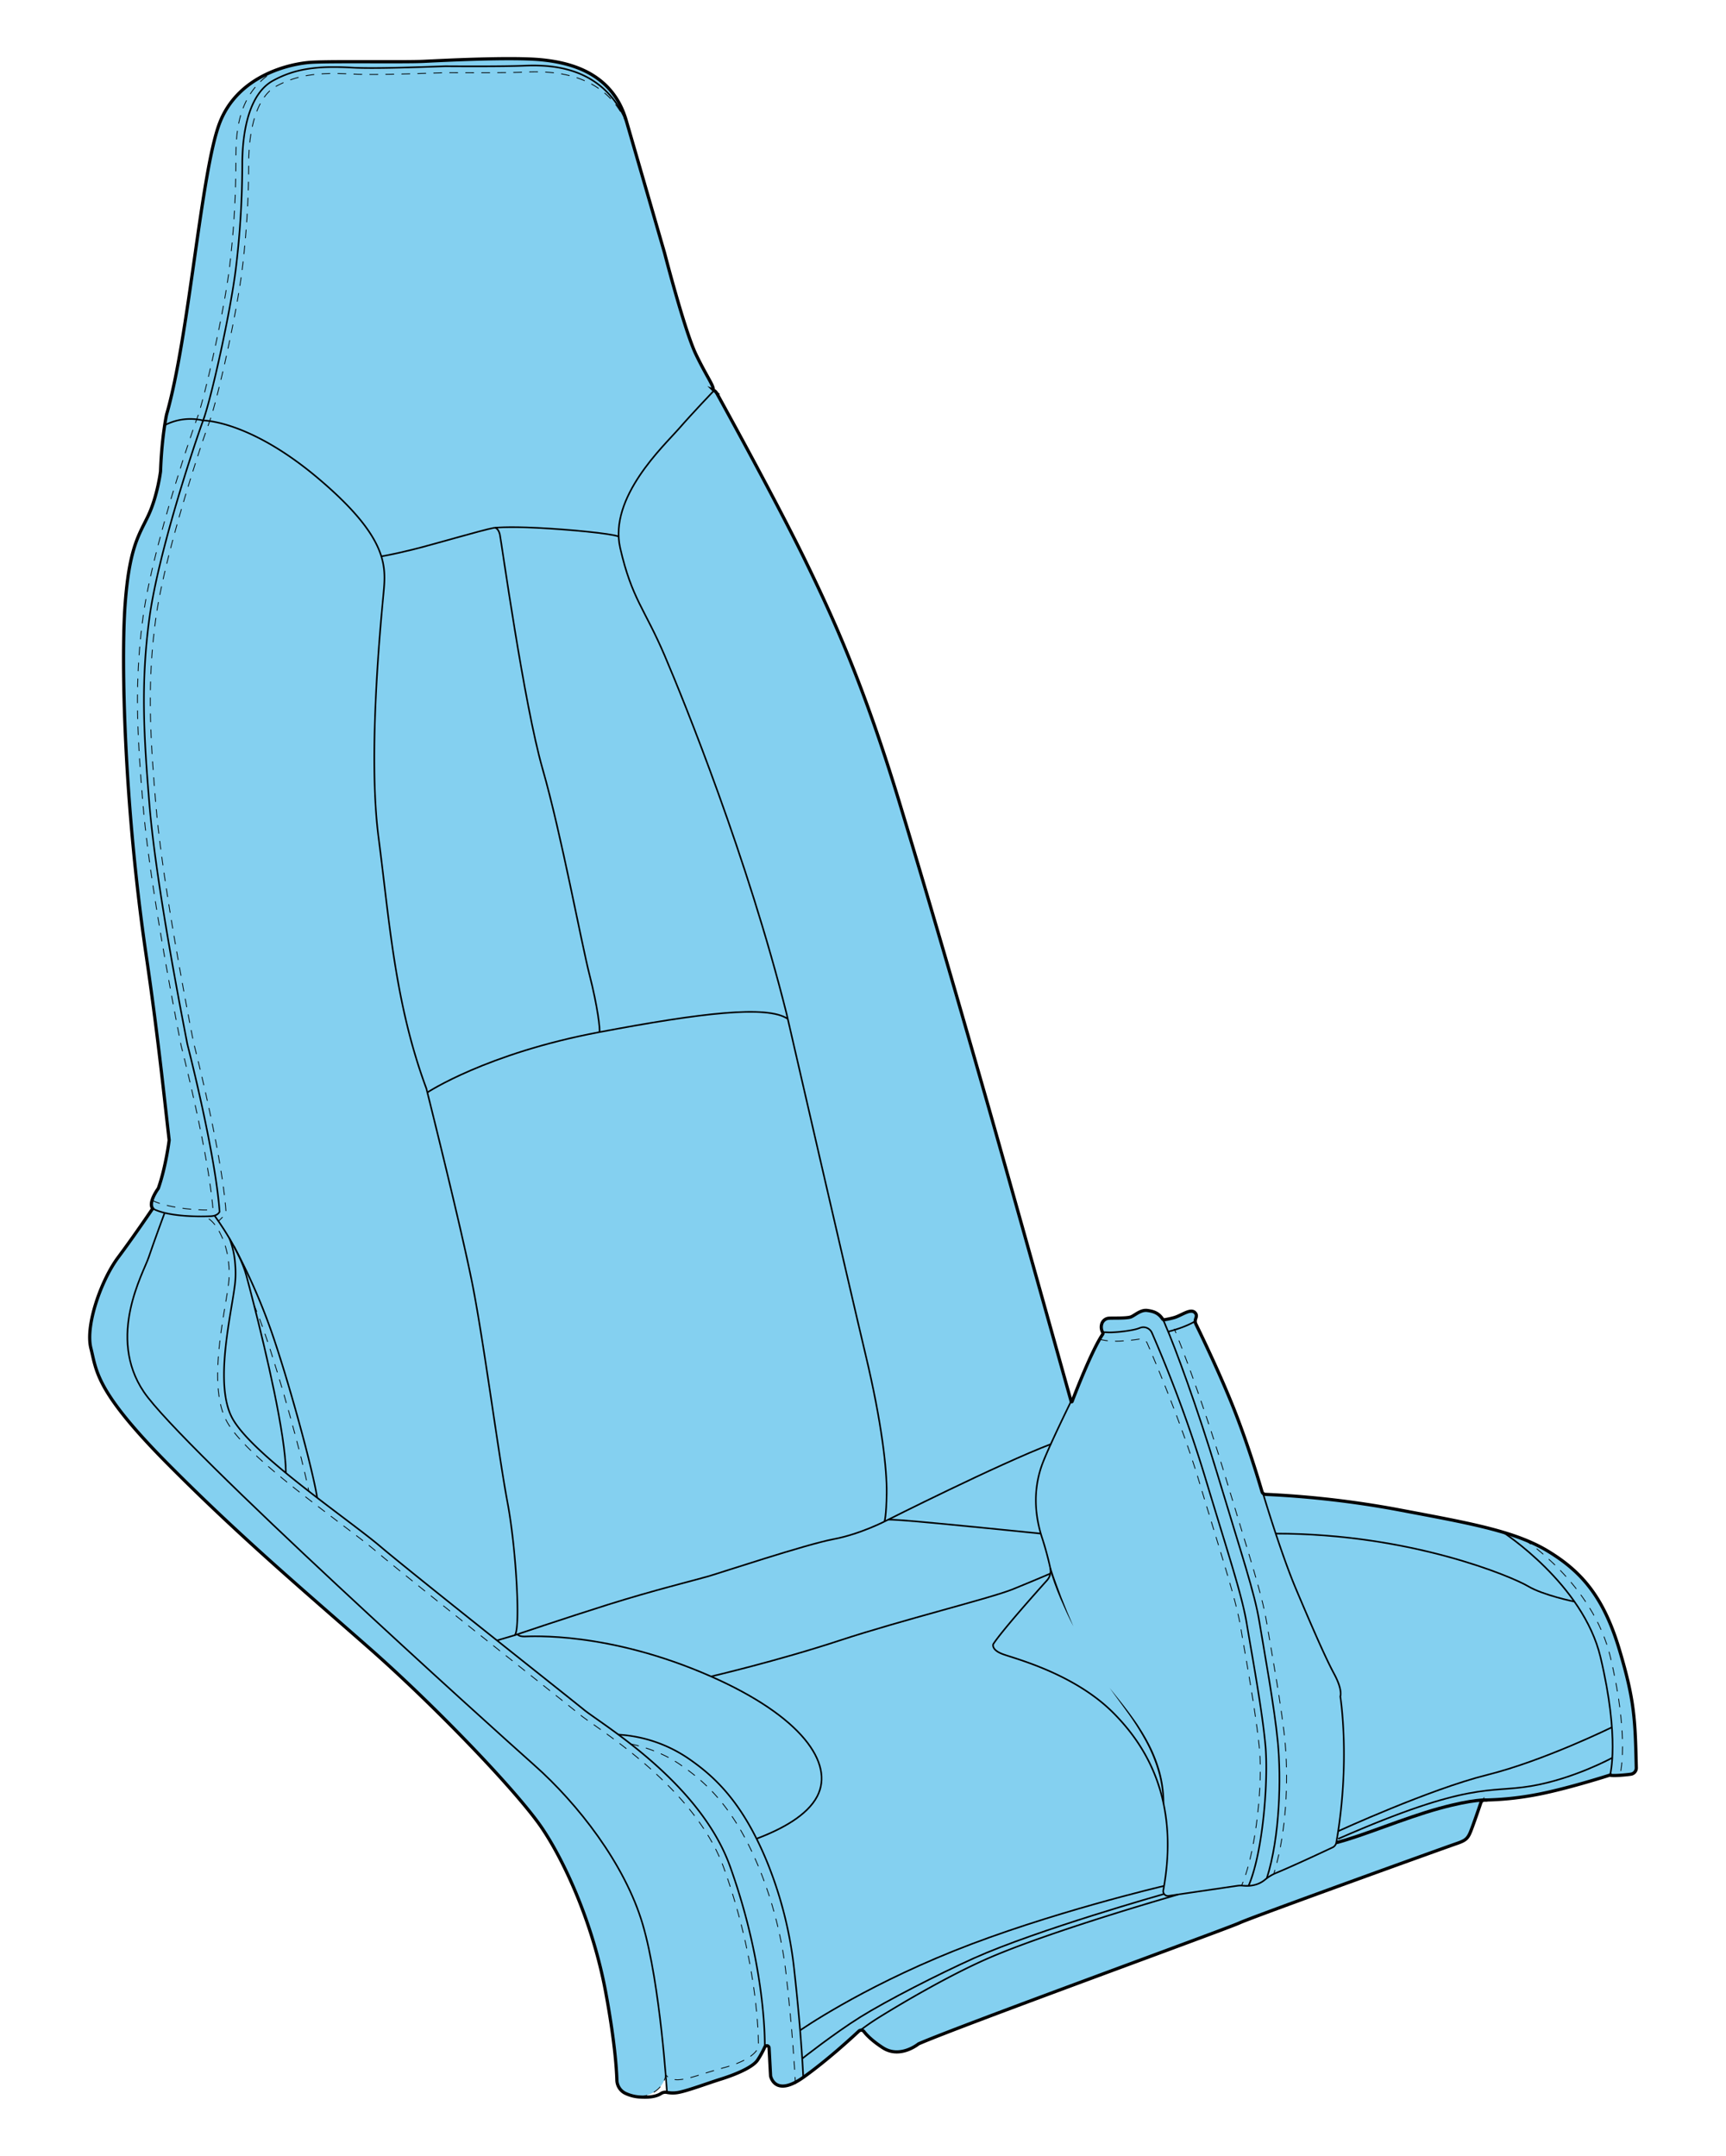 <svg viewBox="0 0 1080 1349.05" xmlns="http://www.w3.org/2000/svg" data-sanitized-data-name="Capa 2" data-name="Capa 2" id="Capa_2"><defs><style>.cls-1{fill:#84d0f0;}.cls-2,.cls-3,.cls-4,.cls-5,.cls-6{fill:none;stroke:#000;stroke-miterlimit:10;}.cls-2{stroke-width:2px;}.cls-3,.cls-5,.cls-6{stroke-linecap:round;stroke-width:0.5px;}.cls-3{stroke-dasharray:5;}.cls-6{stroke-dasharray:5.02 5.02;}</style></defs><path d="M1013.34,1032.39c-9.85-33-23.5-48.88-44.72-61.77a100,100,0,0,0-14.92-7.32c-4.17-1.66-8.61-3.17-13.35-4.58-17.6-5.24-39.28-9.09-66.46-14.25a604.16,604.16,0,0,0-82.06-9.41,2.33,2.33,0,0,1-1.56-.68h0a2.22,2.22,0,0,1-.6-1c-1.78-6.13-8.47-28.56-17.09-50.54-8.81-22.48-21.28-48.22-24.32-54.43a3.65,3.65,0,0,1-.37-1.65,4.68,4.68,0,0,1,.09-.91c.25-1.28,1.38-2.75-.22-4.46-2.84-3-8.65,2-13.58,3.22a51.85,51.85,0,0,1-5.6,1.19,1.22,1.22,0,0,1-1.18-.56c-.14-.2-.27-.39-.41-.57l-.06-.08c-.16-.21-.33-.41-.49-.6l-.06-.07c-2.29-2.6-5-3.45-8.43-3.92-4.17-.57-7.67,2.94-10.23,4s-11.56.66-13.55.85a5,5,0,0,0-4.83,3.79,6.71,6.71,0,0,0,.62,5l0,.07v0a1.14,1.14,0,0,1-.07,1.17c-.6.89-1.24,1.92-1.89,3.05-6.65,11.56-15.41,34.22-17.2,38.94a.31.31,0,0,1-.58,0l0-.06c-3.54-12.68-41.19-147.41-51.77-184.47-11.12-38.91-33.35-116.72-55.58-190S522,387.93,503.78,350.54s-53.46-101.25-55-104c-.84-1.53-1.54-2-2-2.18a.68.68,0,0,1-.45-.69c0-2.78-4.49-8.67-10.92-22.05-7-14.59-19.58-63.35-19.58-63.35s-14.41-49.88-23.08-79.76c-.07-.25-.15-.49-.21-.74,0,0,0,0,0,0-.23-.81-.46-1.6-.69-2.38-8.52-29.37-34.1-36-52.67-37.9s-62.34.38-74.27.95-57-.19-69.92.57a79.68,79.68,0,0,0-22.76,5.1c-13.37,5.12-28,14.91-34.84,33-11.56,30.32-19.14,133.77-33.16,182.28,0,0-.54,2.37-1.21,6.77A248.37,248.37,0,0,0,100.45,295s-1.89,15.35-7.57,27.47S80.94,342,78.29,378.33s-.45,126.56,13.2,219.53c7.19,49.06,10.88,85.14,14.36,115.57,0,0-2,16.56-6.79,30.2a28.72,28.72,0,0,0-3.9,7.45c-.58,1.95-.68,3.87.37,5.18,0,0-11,16.36-21.6,30.57s-20.65,42.63-17.05,56.84S59.53,870.2,105,916.05s86,80,126.44,115.58,93,90.19,108.13,112.93,31.83,61.13,39.41,102.06c5.62,30.32,6.79,48,7,55.07a9.47,9.47,0,0,0,5.07,8.12,23.84,23.84,0,0,0,8.76,2.36c15.5-1.68,16.76-13.74,16.76-13.74.55,6.79.8,10.92.8,10.92a18.8,18.8,0,0,0,6.86.05c5.88-1,18.76-5.87,26.72-8.34s19.52-7,22.93-11.74a56.63,56.63,0,0,0,4.64-8.37,1.41,1.41,0,0,1,2.69.53l.94,17.56s2,11,15.48,4a41.47,41.47,0,0,0,5-3.09c7.29-5.19,14.7-11.23,20.93-16.56l0,0a130.67,130.67,0,0,1,12.41-11l1.41-1.31a2.06,2.06,0,0,1,.92-.49,2.09,2.09,0,0,1,2.23.74c1.6,2.1,5,5.71,11.78,10.13,10.89,7.1,22.42-2.4,22.42-2.4,26-11.37,193.58-72.25,200.78-75.67s129.41-47.46,135.28-49.45,7.39-3,9.19-7.29c1.43-3.39,5.12-14.16,6.57-18.42a2.59,2.59,0,0,1,2.43-1.75l1.72,0a195.2,195.2,0,0,0,28.66-3c19.45-3.41,48.06-12.63,48.06-12.63s.06.57,6.18.16l2-.16c2.09-.18,3.66-.36,4.83-.53a4,4,0,0,0,3.37-4C1023.18,1076.3,1022.86,1064.26,1013.34,1032.39Z" class="cls-1"></path><path d="M481.23,1281.48l.94,17.56s2.53,13.64,20.47.89c14.56-10.36,29.62-24.13,34.77-28.94a2.13,2.13,0,0,1,3.15.24c1.61,2.1,5,5.71,11.78,10.13,10.9,7.1,22.42-2.4,22.42-2.4,26-11.37,193.58-72.25,200.78-75.66s129.41-47.47,135.29-49.46,7.39-3,9.19-7.29c1.43-3.39,5.12-14.16,6.57-18.42a2.57,2.57,0,0,1,2.42-1.75,189.9,189.9,0,0,0,30.39-3c19.45-3.41,48.06-12.63,48.06-12.63s.06.69,8.21,0c2.1-.18,3.66-.36,4.83-.53a3.94,3.94,0,0,0,3.37-4c-.7-29.87-1-41.91-10.54-73.78-9.85-33-23.49-48.88-44.71-61.77s-50.78-17.81-94.74-26.15a604,604,0,0,0-82.06-9.41,2.35,2.35,0,0,1-2.16-1.69c-1.78-6.13-8.47-28.56-17.09-50.54-8.81-22.48-21.28-48.22-24.32-54.43a4,4,0,0,1-.27-2.56c.24-1.28,1.37-2.75-.23-4.46-2.84-3-8.65,2-13.58,3.22a51.87,51.87,0,0,1-5.59,1.19,1.24,1.24,0,0,1-1.19-.56c-2.48-3.65-5.5-4.7-9.45-5.24-4.17-.57-7.67,2.94-10.23,4s-11.56.66-13.55.85a5,5,0,0,0-4.83,3.79,6.85,6.85,0,0,0,.67,5.14,1.12,1.12,0,0,1-.07,1.17c-6.75,10-17.11,36.81-19.09,42a.31.31,0,0,1-.58,0c-3.44-12.33-41.19-147.41-51.79-184.53-11.12-38.91-33.35-116.72-55.58-190S522,387.93,503.77,350.54s-53.46-101.24-55-104c-.85-1.53-1.55-2-2-2.18a.68.68,0,0,1-.44-.69c0-2.78-4.5-8.67-10.92-22.05-7-14.59-19.58-63.35-19.58-63.35s-15.47-53.55-24-82.92-34.11-36-52.67-37.9-62.34.38-74.28.95-57-.19-69.91.57S149,46.75,137.4,77.06s-19.14,133.77-33.16,182.28c0,0-3,13.45-3.79,35.62,0,0-1.9,15.35-7.58,27.47S80.93,342,78.28,378.33s-.44,126.57,13.2,219.53c7.2,49.06,10.88,85.14,14.37,115.58,0,0-2,16.55-6.79,30.19,0,0-6.57,8.84-3.54,12.63,0,0-11,16.36-21.6,30.57s-20.65,42.63-17.05,56.84S59.52,870.2,105,916.05s86,80,126.44,115.58,93,90.19,108.12,112.93S371.4,1205.7,379,1246.62c5.62,30.32,6.8,48,7,55.07a9.47,9.47,0,0,0,5.08,8.12,24.35,24.35,0,0,0,9.68,2.43c7.3.47,11.09-1,12.91-2.24a4.88,4.88,0,0,1,3.71-.65,18.89,18.89,0,0,0,6.88.05c5.87-1,18.76-5.87,26.71-8.34s19.52-7,22.93-11.74a56.66,56.66,0,0,0,4.65-8.37A1.41,1.41,0,0,1,481.23,1281.48Z" class="cls-2"></path><path d="M95.16,751.09c7.44,3.94,24.85,6.46,36.57,6a4.63,4.63,0,0,0,1.54-.28c-3-36.53-19.72-101.68-19.89-102.35l-.06-.23c-9-46-20.38-109.41-23.81-150.5-3.55-42.61-5.62-76,0-117.58,5.79-42.68,29.4-112.42,33.81-124.39,5-13.66,17-67.45,20.24-94.09a547.05,547.05,0,0,0,4-66.37c.14-16-.3-42.53,24.63-57.2" class="cls-3"></path><path d="M392.56,78.58c-14.16-36-52.45-33.95-65.46-33.42-11.9.49-37.6.38-48.1.31l-6,.19c-12.91.45-39.77,1.38-52.89.66-18.78-1-33.27-.1-47.42,7.72-10.63,5.87-16.85,23.12-17.07,47.31a556,556,0,0,1-4.08,67.27c-3.38,27.63-15.4,81.56-20.68,95.89-6.79,18.43-28.19,84.41-33.39,122.69C91.92,428,94,461,97.49,503.05c3.39,40.69,14.73,103.74,23.66,149.51,1.06,4.13,17.62,68.9,20.24,105.38l.06.83-.29.8c-.09.26-3.14,3.35-4.47,4.61" class="cls-3"></path><path d="M95.52,756.26c10.61,5.62,31.83,5,36.38,4.8s5.5-2.84,5.5-2.84c-2.66-37-20.15-104.78-20.15-104.78C109.16,612,97,545.82,93.5,503.38s-5.56-75.79,0-116.72,28.3-109.13,33.6-123.53,17.18-68.21,20.46-95a548.4,548.4,0,0,0,4.05-66.82c.19-20.47,4.73-42.82,19.13-50.78s28.93-9.35,49.58-8.21c16.45.9,56.07-.87,58.71-.86,10,.07,36,.18,47.9-.3,14.91-.61,50.67-1.44,65.63,36.61" class="cls-4"></path><path d="M311,1026.51c4.3-1.28,8-2.39,10.86-3.21,0,0,30.57-10.36,58.61-19.2s54.82-15.41,62.66-17.69,61.13-20,78.31-23.24,33.1-11.62,33.1-11.62,70.23-35.37,103.32-48" class="cls-4"></path><path d="M103,266.11a34.85,34.85,0,0,1,24.07-3s29.05-.26,72.51,36.63S241.54,354.33,240,371s-10,100.55-3.16,152.84,10.23,104.21,29.94,157.27c0,0,21.6,86,28.8,122.4s16.29,106.48,22,136.8,8.27,81.82,4.29,83" class="cls-4"></path><path d="M790.25,934.35S801.37,971.76,811,994.5s18.19,42.55,23.75,52.85,3.92,14.22,3.92,14.22,6.51,40.44-2.53,91.48a4.16,4.16,0,0,1-2.32,3c-6.06,2.85-24.9,11.68-35.54,16.07a27,27,0,0,0-6.8,4.17c-2.42,2-6.87,4.42-13.8,3.68a14,14,0,0,0-3.48.08l-43,6.31a2.93,2.93,0,0,1-3.3-3.43c10.57-57.17-11.34-91-31.1-110.92-24.51-24.7-61.65-34.1-69.23-36.88s-6.06-6.32-6.06-6.32c5.35-8.22,26.08-31.5,33.62-39.89a8.75,8.75,0,0,0,2.08-7.6,200.81,200.81,0,0,0-5.38-19.71c-6.07-19.2-3.54-34.35,0-44.46s18.42-40.37,18.42-40.37" class="cls-4"></path><path d="M323.8,1022.65s.61,1.4,4.27,1.4,52.42-3.41,116.84,25c56.62,25,77.19,54.34,66.45,75-6.23,12-22.24,20.63-37.95,26.53" class="cls-4"></path><path d="M446.8,244.37S433.73,258,424.64,268.43s-43.9,42.7-36.57,74.53,15.16,37.64,27.79,67.2,52,127.07,76.29,224.08c0,0,39.41,171.29,49.52,213.73s13.33,71.49,13.14,86.27-1.39,17.88-1.39,17.88" class="cls-4"></path><path d="M690,833.74s-1.16-.22,3.38,0,16.3-1.18,19.58-2.7l.1,0a5.81,5.81,0,0,1,7.73,3,834.67,834.67,0,0,1,33.1,89.79c15.66,52,23.24,74.27,26.27,92.46s9.6,53.67,11.62,75.59-1.45,67.29-10.58,88.31" class="cls-4"></path><path d="M792.65,1175.39c8.35-26.16,9-63.09,6.93-85S791,1033,788,1014.79s-10.61-40.43-26.28-92.47c-12.46-41.41-26.7-79.91-32.32-92.71,0,0-1.6-4.37-3-5.7" class="cls-4"></path><path d="M797,1172.74c.25-.79.5-1.59.73-2.39" class="cls-5"></path><path d="M799,1165.51c6.4-25,7-55.18,5.11-75.13-2-21.93-8.59-57.4-11.62-75.59s-10.61-40.43-26.27-92.47c-10.74-35.66-22.79-69.16-29.52-86" class="cls-6"></path><path d="M735.79,834c-.33-.82-.65-1.59-.95-2.31" class="cls-5"></path><path d="M747.89,826.75s-5.59,3.68-17,6.57" class="cls-4"></path><path d="M688.05,838s4.69,1.73,13.79,1.16c4.86-.31,8.7-.82,11.21-1.23a4.45,4.45,0,0,1,4.81,2.63c5,11.48,21.8,51.11,32.33,86.08,15.66,52,23.24,74.27,26.27,92.46s9.6,53.67,11.62,75.59S786,1158.92,776.84,1180" class="cls-3"></path><path d="M694.32,1056.23c4.25,5.29,8.54,10.55,12.56,16,1,1.37,2,2.74,3,4.15s1.95,2.78,2.85,4.23,1.85,2.86,2.7,4.34,1.74,2.92,2.52,4.44a90,90,0,0,1,7.79,18.89,73.77,73.77,0,0,1,2.76,20.25h-.89a77.3,77.3,0,0,0-2.93-20,95.55,95.55,0,0,0-7.67-18.69,170.33,170.33,0,0,0-10.76-17.19C702.33,1067.19,698.25,1061.76,694.32,1056.23Z"></path><path d="M657.66,981.23c1,3.08,2,6.16,3.14,9.22s2.24,6.11,3.38,9.16q3.54,9.1,7.46,18.07c-1.49-2.9-3-5.81-4.33-8.78s-2.69-5.95-4-8.95-2.45-6.06-3.58-9.12-2.15-6.17-3-9.34Z"></path><path d="M238.62,348.16s7-1.16,19.34-4.19,44-12.38,51-13.64c0,0,7.64-1,27.53,0s45.55,3.47,50.53,5.37" class="cls-4"></path><path d="M309.79,330.24s2.1.34,3,4.32,15.1,106.17,26.72,146.59S363.82,590.28,368.87,610s6.82,34.48,6.19,35.87" class="cls-4"></path><path d="M267.43,683.6s36.94-24.43,107.63-37.74c63.54-12,105.11-17,117.86-8.28" class="cls-4"></path><path d="M178.89,921.49c-.2-23.86-12.6-76-20.09-105.42-2-8-3.69-14.26-4.66-17.87-2.09-7.74-6.44-16.26-10.55-23.21,0,0,0,0,0,0-4.85-8.24-9.36-14.28-9.36-14.28" class="cls-4"></path><path d="M103,759s-6.75,18.21-10,27.87-26.29,49.64-3,84.13,217.68,209.94,244.46,233.68,56.59,61.64,67.71,99.54,15.17,105.17,15.17,105.17" class="cls-4"></path><path d="M399.81,1312.17c15.52-1.66,16.79-13.74,16.79-13.74,6,6.66,16.19.93,36.46-4.57s21.49-13,21.49-13c0-.48,1-48.91-21.53-111.69-15.64-43.58-62-76.19-81.75-90.11-3.72-2.62-6.66-4.69-8.47-6.16-3.55-2.91-15.94-12.76-31.64-25.24-32.64-26-82-65.17-95.74-76.87-5.45-4.62-13.81-10.95-23.49-18.27-6.53-5-13.94-10.55-21.18-16.2-27.85-21.69-42.9-36.1-48.78-46.73-10.11-18.27-4.62-51.23-1-73.05,1.15-6.91,2.15-12.88,2.32-16.49a63.38,63.38,0,0,0-.23-9.67,53.08,53.08,0,0,0-2.74-12.69s-5.4-16.26-14-16.49" class="cls-3"></path><path d="M478.55,1281s1.32-48.83-21.76-113.15c-19-52.8-80.34-88.93-91.45-98S258.22,984.9,238,967.72c-9.35-7.94-27.13-20.79-44.8-34.57-20.57-16-41-33.29-47.74-45.52-12.58-22.73,1.09-72,1.84-87.41a67.78,67.78,0,0,0-.25-10.26,53,53,0,0,0-3.47-15s0,0,0,0l0-.08" class="cls-4"></path><path d="M387.06,1085.47a86.91,86.91,0,0,1,43.45,14.75c16,11,34.14,26.94,49.95,66.1a250.83,250.83,0,0,1,16.48,66.16c2,17.83,4.49,43.41,5.7,67.45" class="cls-4"></path><path d="M394.68,1091.28c8.33,1.84,20.21,5.53,30.89,12.91,16,11,34.14,26.94,49.95,66.1A250.74,250.74,0,0,1,492,1236.45c2,17.83,4.5,43.41,5.7,67.44" class="cls-3"></path><path d="M146.32,779.79a377.1,377.1,0,0,1,23.85,54.41c10.62,30.7,25.5,85.16,28.29,103" class="cls-4"></path><path d="M158.8,816.07c2.3,5.64,4.63,11.73,6.84,18.13,9.9,28.64,23.52,78,27.57,98.95" class="cls-3"></path><path d="M555.77,950.94s1.82-.27,18.49,1.18,72.82,7.06,77,7.54" class="cls-4"></path><path d="M940.34,958.72s50.26,32.49,61.12,78.22c12.25,51.58,6,73.77,6,73.77" class="cls-4"></path><path d="M953.67,963.28s43.09,27.93,54,73.66c12.25,51.58,6,73.77,6,73.77" class="cls-3"></path><path d="M500.65,1270.52s37-25.92,96.09-49.67,131.65-40.73,131.65-40.73" class="cls-4"></path><path d="M502,1288.17s19.88-15.72,36.36-26,48.87-26.85,71.24-36.9c39.23-17.6,118.83-40.11,118.83-40.11" class="cls-4"></path><path d="M523.53,1283.4a147.51,147.51,0,0,1,26.92-21.27c16.48-10.23,42.94-25.54,65.32-35.58,39.22-17.61,121.32-41,121.32-41" class="cls-4"></path><path d="M1008.6,1080.85s-42.64,21-78.26,29.86-93.05,35.18-93.05,35.18" class="cls-4"></path><path d="M930.74,1126.35s-8.35-.74-30.33,5.32-48.25,17.38-64.3,21.38" class="cls-2"></path><path d="M1009.06,1099.84s-24.15,13.27-51,17.81-37.56-3.39-120.72,33" class="cls-4"></path><path d="M444.91,1049.06s41.69-9.74,80.59-22.55,94.49-26.46,108.13-32,23.6-9.85,23.6-9.85" class="cls-4"></path><path d="M985.16,1002.24s-19.57-4-29-9.64-72.82-32.91-157.86-32.94" class="cls-4"></path></svg>